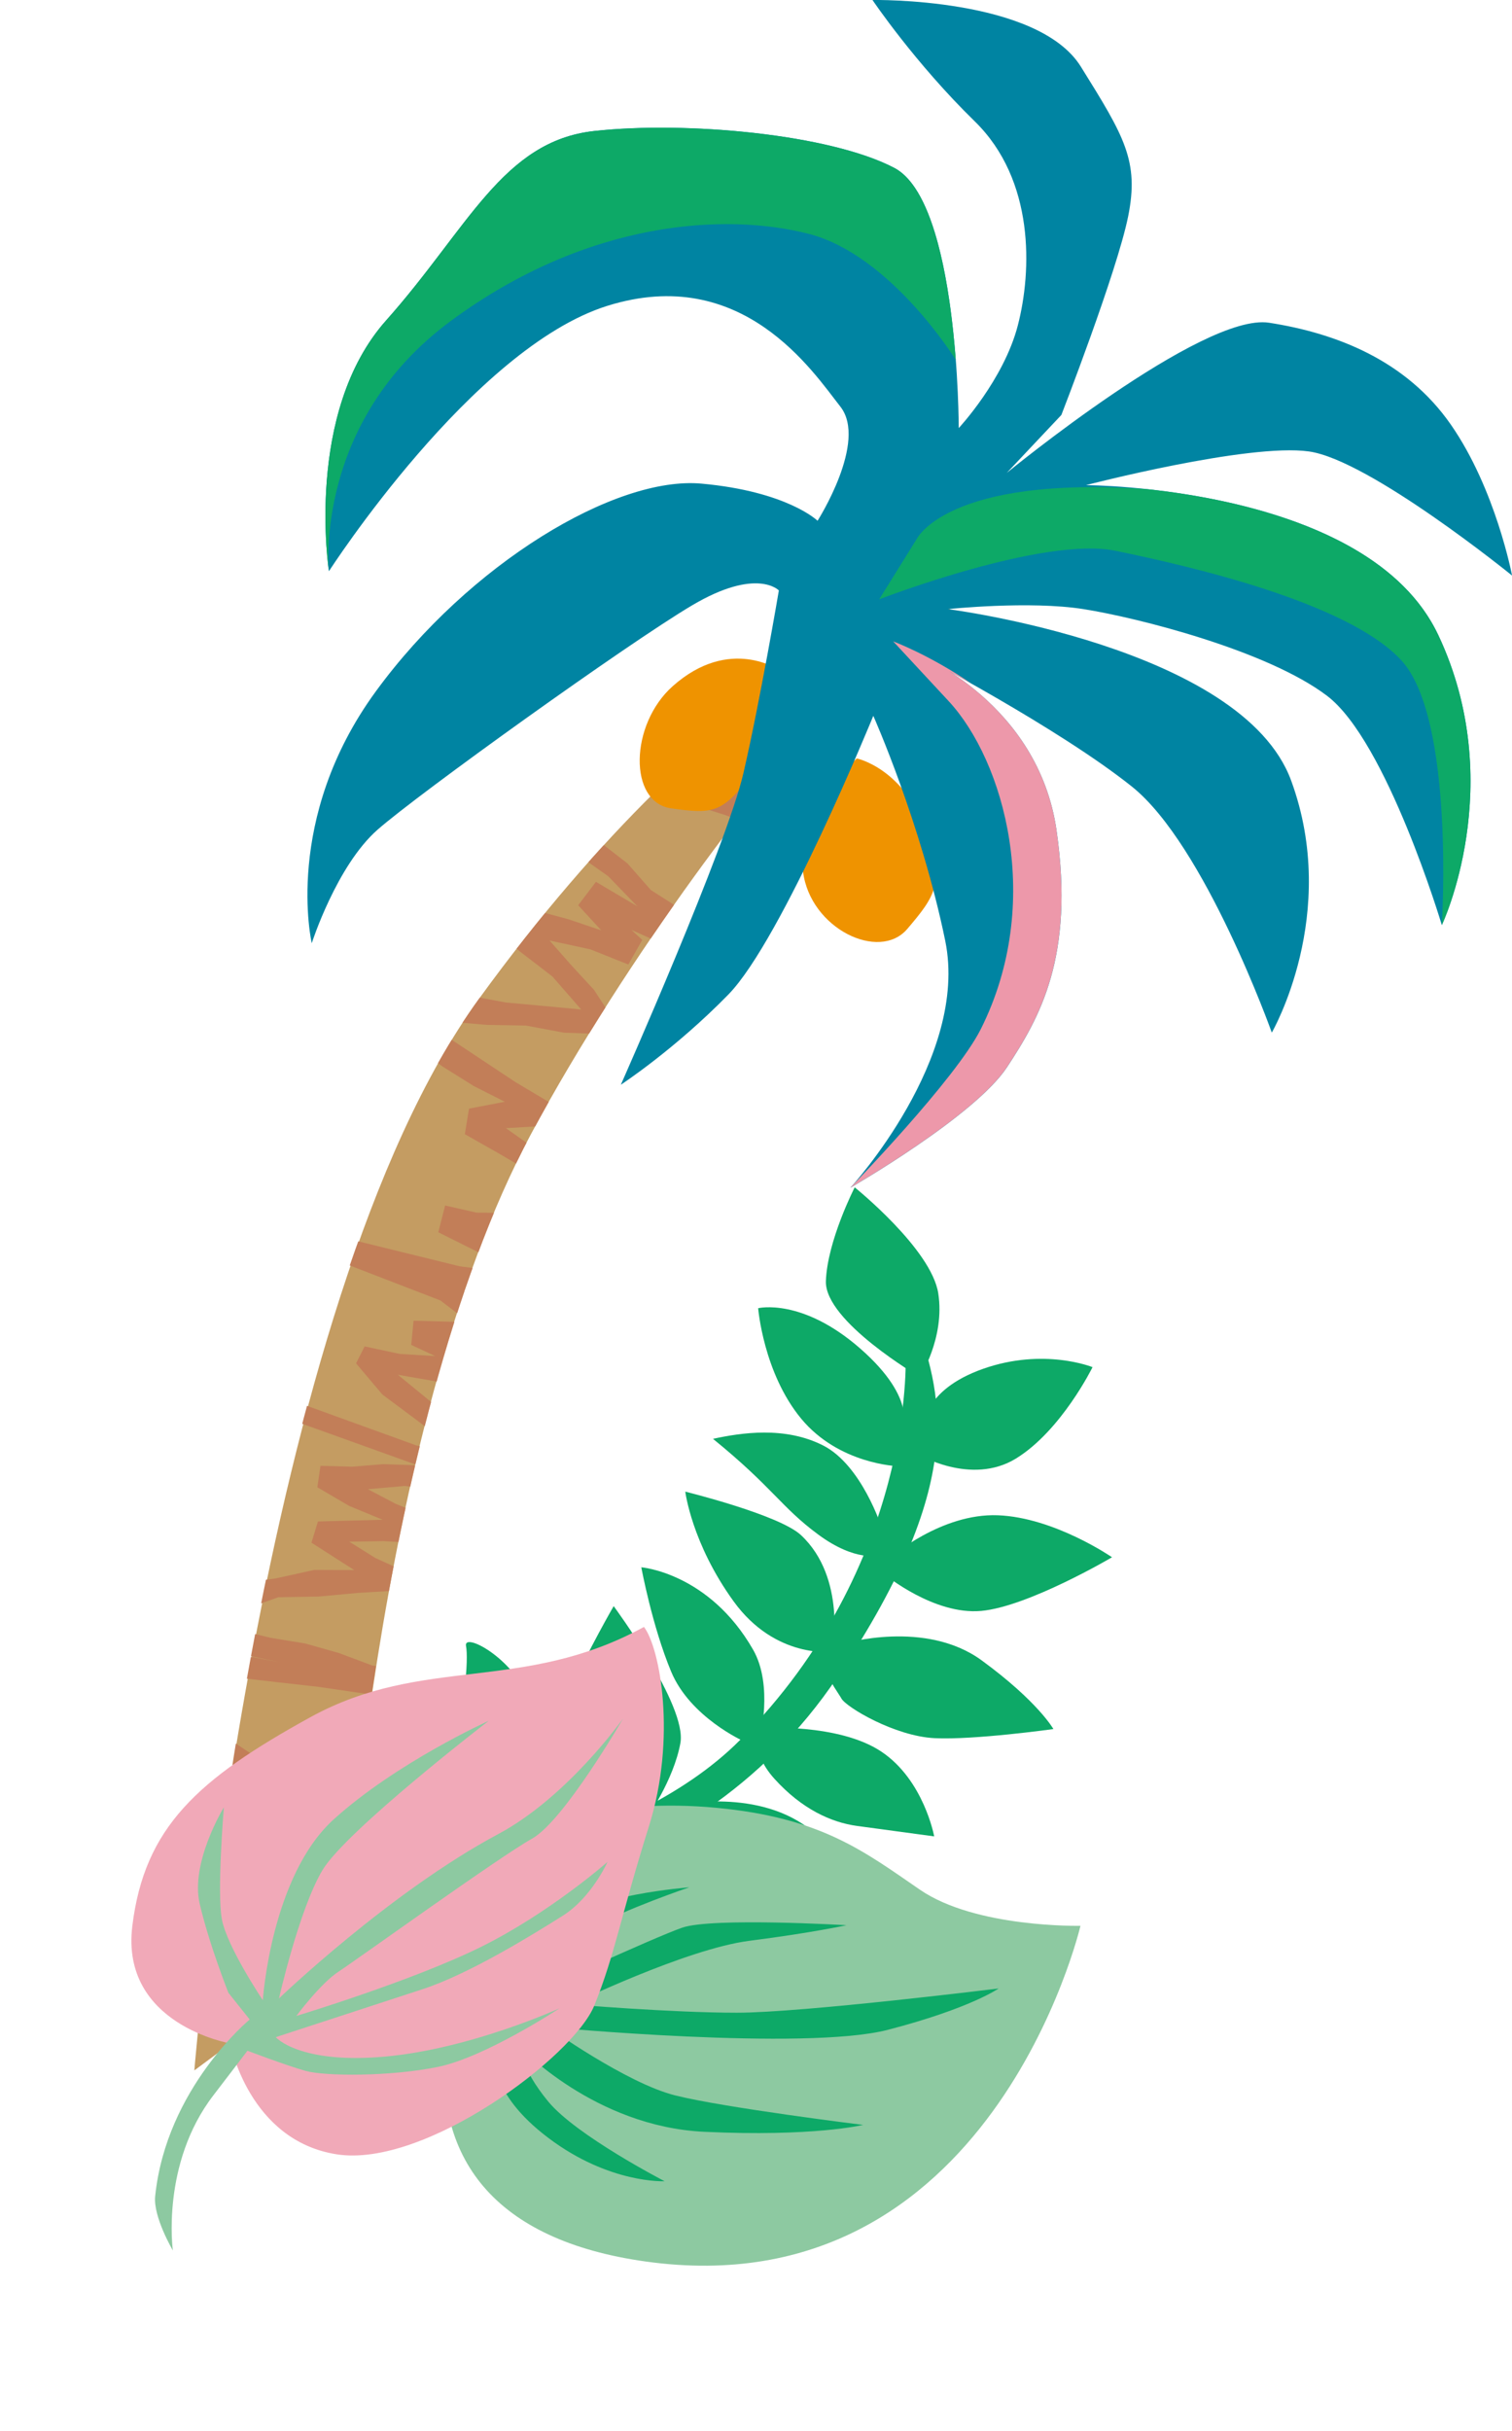 <?xml version="1.0" encoding="UTF-8"?>
<svg id="_レイヤー_2" data-name="レイヤー 2" xmlns="http://www.w3.org/2000/svg" xmlns:xlink="http://www.w3.org/1999/xlink" viewBox="0 0 346.91 557.59">
  <defs>
    <style>
      .cls-1 {
        fill: none;
      }

      .cls-2 {
        fill: #c27e58;
      }

      .cls-3 {
        fill: #ed98aa;
      }

      .cls-4 {
        fill: #8dc9a1;
      }

      .cls-5 {
        fill: #0da967;
      }

      .cls-6 {
        fill: #ef9300;
      }

      .cls-7 {
        fill: #f1a9b8;
      }

      .cls-8 {
        fill: #c49c62;
      }

      .cls-9 {
        fill: #0084a2;
      }

      .cls-10 {
        clip-path: url(#clippath);
      }
    </style>
    <clipPath id="clippath">
      <path class="cls-1" d="M215.11,136.27s-48.64,14.9-105.17,92.75c-51.17,70.46-64.44,238.76-64.44,238.76l32.47-13.83s7.23-125.38,43.84-193.79c21.94-40.99,55.9-85.23,65.24-92.93,9.34-7.69,31.92-26.29,31.92-26.29l-3.85-4.67Z"/>
    </clipPath>
  </defs>
  <g id="back">
    <g>
      <g>
        <path class="cls-8" d="M215.11,136.27s-48.64,14.9-105.17,92.75c-51.17,70.46-65.35,245.83-65.35,245.83l34.25-25.38s6.35-120.9,42.96-189.31c21.94-40.99,55.9-85.23,65.24-92.93,9.34-7.69,31.92-26.29,31.92-26.29l-3.85-4.67Z"/>
        <g class="cls-10">
          <g>
            <polygon class="cls-2" points="171.95 379.91 163.85 378.87 155.73 378.06 147.7 376.6 139.64 375.42 131.84 373.01 123.7 372.13 115.97 369.56 113.44 369.57 122.91 368.19 132.47 368.3 142 367.91 151.54 367.58 158.8 368.49 166.15 368.64 167.86 364.34 161.37 359.59 154.1 356.16 147.36 351.82 140.89 347.04 134.07 342.84 127.59 338.49 120.36 335.42 113.94 330.96 107.54 326.51 100.59 322.92 91.28 315.3 99.88 316.8 108.51 319.56 117.26 321.79 126.28 323.2 134.48 327.2 143.1 329.89 145.19 324.7 138.44 320.61 131.16 317.79 123.5 315.89 116.68 311.97 109.22 308.8 119.62 310.53 121.89 305.39 114.55 300.36 106.38 295.92 115.1 297.35 123.12 300.14 131.37 302.14 139.24 305.32 148.62 308.42 150.91 304.05 144.42 299.33 134.32 292.22 125.93 288.54 117.84 284.33 125.8 286.73 134.22 287.56 142.21 289.99 149.73 293.76 156.56 296.08 163.41 298.35 165.89 293.92 159.13 288.17 151.43 283.85 144.2 278.79 137.34 273.2 129.85 268.55 122.68 263.42 116.08 258.74 125.25 258.21 128.38 255.74 126.38 253.02 118.18 248.13 110.21 242.84 102.25 237.56 94.49 232.59 102.86 234.3 111.74 235.06 120.68 235.22 129.43 236.85 138.34 237.16 140.33 233.25 136.27 227 131.25 221.57 126.09 215.71 135.46 217.74 144.16 221.21 147.36 215.58 144.87 213.27 151.91 216.43 159.19 218.94 161.83 214.26 156.16 208.49 149.33 204.13 143.95 198.01 137.59 193.09 131.95 187.31 132.19 187.63 133.12 184.02 130.78 176.68 139.66 180.11 148.78 181.35 157.47 184.12 166.16 186.86 174.74 189.94 183.34 192.92 192.23 195.11 194.13 190.49 187.26 186.23 179.61 183.53 172.85 179.02 165.76 175.2 158.19 172.32 150.95 168.79 144.1 165.01 153.15 164.14 162.4 162.21 171.61 163.67 180.81 164.34 190.05 165.35 193.33 164.14 192.25 160.38 186.79 156.06 181.85 150.82 189.66 152.07 197.14 153.93 204.36 156.54 207.33 151.14 200.81 147.33 194.65 142.97 189.23 138.09 197.73 138.74 206.15 141.25 214.97 141.61 217.19 136.71 210.3 132.24 202.86 128.83 195.15 126.19 193.22 130.81 201.97 133.98 194.24 132.29 186.96 131.67 179.86 130.17 177.86 135.55 183.99 141.63 190.74 146.54 183.49 145.48 175.95 144.36 173.21 149.55 181.28 158.32 172.24 156.66 162.96 157.27 153.69 157.05 144.47 158.45 135.37 160.65 134.58 166.99 143.15 170.21 150.73 175.41 158.85 178.96 151.27 175.86 142.87 174.62 135.33 172.63 127.88 170.23 124.25 173.85 126.7 183.65 125.51 184.15 125 188.95 131.82 195.51 139.55 200.97 146.23 207.87 136.73 202.25 132.66 207.62 137.94 213.37 130.33 210.81 122.76 208.78 115.36 206.21 112.26 211.88 119.24 218.19 126.73 223.95 133.35 231.53 124.4 230.69 116.08 229.93 107.86 228.39 99.57 227.47 91.21 226.83 82.92 225.73 80.67 230.54 88.11 234.53 94.75 239.69 101.56 244.62 108.67 249.07 115.82 252.69 107.61 254.27 106.65 260.13 114.68 264.68 122.63 269.35 129.97 274.94 137.28 280.57 145.49 286.14 135.83 282.16 126.39 279.61 116.69 278.19 109.32 278.12 102.13 276.48 100.56 282.62 109.52 287.09 118.86 290.76 128.96 296.55 121.22 294.48 113.61 291.49 105.48 290.43 73.19 282.49 71.68 286.93 101.06 298.27 107.59 303.25 94.89 302.91 94.35 308.45 99.84 311.02 91.69 310.52 83.66 308.8 81.69 312.69 87.76 319.86 95.26 325.44 102.75 331.11 111.17 335.25 118.04 339.37 124.33 344.46 131.27 348.45 138.67 351.65 145.29 356.19 154.25 362.25 146.56 361.17 138.38 361.62 130.22 362.05 122.05 362.25 113.9 363.13 106.41 363.79 98.96 364.98 98.26 370.58 106.21 372.95 114.17 375.28 122.39 376.62 130.41 378.72 138.47 380.77 146.59 382.55 154.9 383.33 163.16 383.55 171.34 384.19 171.95 379.91"/>
            <polygon class="cls-2" points="122.26 551.44 114.17 551.79 106.11 552.34 98 552.32 89.91 552.54 81.8 551.67 73.7 552.16 65.63 551.14 63.17 551.53 72.05 548.9 81.35 547.53 90.5 545.74 99.68 544 106.93 543.66 114.09 542.67 114.78 538.73 107.41 535.64 99.58 533.82 92.07 531.13 84.71 528.02 77.15 525.47 69.88 522.73 62.18 521.21 54.95 518.37 47.73 515.53 40.18 513.52 29.43 508.41 38.12 508.39 47.1 509.42 56.09 510 65.16 509.82 74.02 512 82.99 512.99 83.84 508.22 76.37 505.74 68.67 504.44 60.81 503.99 53.31 501.67 45.36 500.1 55.84 499.99 56.88 495.23 48.62 492.05 39.7 489.49 48.48 489.39 56.89 490.55 65.34 491 73.69 492.52 83.48 493.74 84.72 489.65 77.37 486.59 65.96 482.04 56.99 480.18 48.2 477.81 56.46 478.65 64.81 478.07 73.12 478.93 81.25 481.01 88.4 481.95 95.56 482.85 96.96 478.67 89.11 474.78 80.66 472.25 72.52 469.03 64.6 465.28 56.29 462.44 48.17 459.15 40.71 456.14 49.48 454.28 51.96 451.69 49.41 449.66 40.35 446.73 31.43 443.42 22.52 440.11 13.86 437.04 22.37 437.22 31.15 436.51 39.86 435.28 48.72 435.34 57.43 434.24 58.47 430.59 53.12 425.85 47.03 421.97 40.71 417.73 50.25 418.04 59.47 419.68 61.3 414.36 58.36 412.77 65.91 414.4 73.54 415.43 75.04 411.02 68.24 406.94 60.63 404.25 54.03 399.83 46.75 396.58 39.98 392.5 40.28 392.74 40.37 389.5 36.44 383.56 45.83 385.14 54.95 384.82 64 385.86 73.05 386.88 82.07 388.2 91.08 389.44 100.2 389.96 101 385.71 93.37 383.1 85.34 381.96 77.77 379.13 70.03 376.94 62.04 375.63 54.22 373.72 46.72 371.53 55.31 369.39 63.84 366.33 73.1 366.17 82.18 365.33 91.36 364.79 94.28 363.25 92.38 360.18 86.11 357.32 80.14 353.59 87.99 353.46 95.66 353.91 103.26 355.04 104.92 349.96 97.74 347.7 90.77 344.9 84.41 341.55 92.81 340.81 101.54 341.67 110.17 340.62 111.22 336.08 103.53 333.31 95.54 331.52 57.13 317.61 56.31 321.87 95.85 336.07 87.96 335.81 80.77 336.39 73.53 336.19 72.81 341.11 80.13 345.39 87.79 348.56 80.52 348.75 72.95 348.95 71.46 353.82 81.27 360.1 72.13 360.06 63.27 362.01 54.23 363.24 45.6 365.85 37.27 369.13 37.94 374.68 46.98 376.13 55.5 379.43 64.18 381.22 56.13 379.73 47.7 379.95 39.93 379.4 32.17 378.48 29.47 382.14 34.06 390.16 33.02 390.78 33.6 394.97 41.7 399.54 50.43 403.04 58.47 407.94 47.99 404.57 45.25 409.8 51.67 413.92 43.71 412.88 35.91 412.31 28.15 411.23 26.42 416.57 34.62 420.9 43.19 424.7 51.32 430.18 42.45 430.83 34.2 431.46 25.89 431.39 17.64 431.87 9.39 432.6 1.1 432.93 0 437.4 8.11 439.68 15.72 443.08 23.44 446.27 31.34 448.99 39.09 451 31.49 453.61 31.88 458.78 40.7 461.45 49.46 464.24 57.84 467.91 66.21 471.61 75.43 475.12 65.15 473.19 55.42 472.45 45.7 472.72 38.54 473.79 31.19 473.49 31.06 478.99 40.75 481.45 50.64 483.16 61.75 486.58 53.77 485.99 45.71 484.59 37.59 484.92 27.55 486.04 27.1 490.09 35.07 492.32 42.52 495.59 30.14 497.24 30.87 502.08 36.77 503.44 28.75 504.26 20.58 504.01 19.54 507.65 27.05 512.86 35.58 516.5 44.13 520.21 53.22 522.47 60.81 524.94 68.07 528.34 75.7 530.7 83.6 532.32 91.05 535.19 101.11 539.01 93.4 539.27 85.57 540.91 77.75 542.52 69.87 543.94 62.17 545.95 55.06 547.66 48.1 549.82 48.68 554.72 56.93 555.54 65.18 556.31 73.45 556.21 81.71 556.78 89.98 557.3 98.26 557.59 106.49 556.99 114.55 555.9 122.63 555.2 122.26 551.44"/>
          </g>
        </g>
        <g>
          <path class="cls-6" d="M196.58,173.94s-13.99,12.93-12.33,25.99c1.66,13.06,17.48,20.68,23.91,13.13,6.43-7.55,8.56-10.58,4.64-21.79-5.27-15.1-16.22-17.32-16.22-17.32Z"/>
          <path class="cls-6" d="M178.94,153.79s-11.46-8.1-24.6,3.59c-9.87,8.79-10.2,26.63-.34,28.02,9.86,1.39,11.93,1.08,18.97-8.54,7.04-9.62,5.97-23.07,5.97-23.07Z"/>
          <g>
            <path class="cls-9" d="M210.85,150.22s27.35,11,31.56,40.21c4.21,29.2-4.01,43.13-11.36,54.33-7.35,11.2-35.94,27.65-35.94,27.65,0,0,27.3-29.66,21.76-56.65-5.54-26.99-16.5-51.58-16.5-51.58,0,0-20.92,51.28-33.24,63.9-12.32,12.62-24.69,20.71-24.69,20.71,0,0,24.28-54.72,28.15-71.55,3.88-16.83,8.11-41.82,8.11-41.82,0,0-5.05-5.38-19.91,3.42-14.86,8.8-62.74,43.17-72.16,51.45s-15.1,26.03-15.1,26.03c0,0-6.7-28.49,14.72-57.78,21.41-29.29,54.95-49.42,74.7-47.62,19.75,1.8,26.63,8.52,26.63,8.52,0,0,11.56-18.13,5.23-26.18-6.33-8.05-22.5-32.79-53.45-23.12-30.95,9.67-63.89,60.87-63.89,60.87,0,0-5.66-36.44,13.13-57.53,18.79-21.09,26.71-41.14,47.77-43.44,21.06-2.3,53.98.7,68.81,8.46,14.83,7.76,14.79,59.68,14.79,59.68,0,0,10.3-11.01,13.55-23.52,3.25-12.51,3.9-33.38-9.87-46.82C209.88,14.4,200.18,0,200.18,0c0,0,37.86-.69,47.81,15.29,9.95,15.98,13.42,21.61,10.85,34.34-2.57,12.73-15.32,45.54-15.32,45.54l-12.54,13.3s44.9-36.83,60.2-34.45c15.3,2.38,31.4,8.54,41.71,23.38,10.31,14.84,14.03,34.6,14.03,34.6,0,0-32.67-26.51-46.61-28.46-13.93-1.95-51.15,7.73-51.15,7.73,0,0,64.7.12,80.84,34.39,16.14,34.27.81,66.51.81,66.51,0,0-12.61-42.17-26.34-52.59-13.73-10.41-43.45-17.91-55.87-19.88-12.42-1.97-31.12,0-31.12,0,0,0,67.5,8.63,78.76,39.33,11.26,30.7-4.44,57.8-4.44,57.8,0,0-15.34-43.05-32.13-56.45-16.79-13.4-48.82-30.17-48.82-30.17Z"/>
            <path class="cls-5" d="M103.43,73.61c31.6-23.31,63.4-24.83,82.21-19.95,18.81,4.89,33.64,28.86,33.64,28.86,0,0,0,0,0,0-1.21-15.96-4.61-39.04-14.11-44.01-14.83-7.76-47.75-10.76-68.81-8.46-21.06,2.3-28.98,22.35-47.77,43.44-18.79,21.09-13.13,57.53-13.13,57.53,0,0-3.64-34.09,27.96-57.4Z"/>
            <path class="cls-3" d="M242.41,190.42c-2.84-19.68-16.18-31.09-24.58-36.44,1.52.84,3.24,1.79,5.1,2.84-9.53-6.56-18-9.72-18-9.72l12.72,13.7c12.72,13.7,21.95,46.18,7.38,75.23-5.8,11.56-29.93,36.37-29.93,36.37,0,0,28.6-16.45,35.94-27.65,7.35-11.2,15.57-25.13,11.36-54.33Z"/>
            <path class="cls-5" d="M330,145.67c-11.37-24.15-46.86-31.34-66.83-33.48-46.04-3.21-52.9,11.52-52.9,11.52l-8.55,13.75s37.62-14.56,54.25-11.13c16.63,3.43,53.22,11.74,65.54,25.11,12.32,13.37,9.3,60.73,9.3,60.73,0,0,15.33-32.24-.81-66.51Z"/>
          </g>
        </g>
      </g>
      <g>
        <g>
          <path class="cls-5" d="M155.36,414.02s19-4.23,31.22,6.12c12.22,10.35,15.27,16.88,15.27,16.88,0,0-18.25,1.24-27.36.13-9.11-1.11-19.75-8.57-20.66-10.61-.91-2.04-7.77-11.68,1.53-12.52Z"/>
          <path class="cls-5" d="M193.68,376.95s18.65-5.58,31.57,3.87c12.92,9.45,16.44,15.74,16.44,15.74,0,0-18.11,2.54-27.28,2.09-9.16-.46-20.31-7.14-21.36-9.1-1.05-1.97-8.59-11.09.63-12.6Z"/>
          <path class="cls-5" d="M109.99,435.39s-11.14-8.84-7.21-26.44c3.94-17.6,4.74-28.29,4.14-31.46-.59-3.17,10.58,2.6,14.32,11.98,3.74,9.38,5.96,18.56,4.88,26.51-1.08,7.95-8.64,18.11-16.14,19.41Z"/>
          <path class="cls-5" d="M148.27,417.18s6.28-8.79,7.84-17.41c1.56-8.61-15.31-31.4-15.31-31.4,0,0-5.69,9.81-10.44,20.23-4.75,10.41,2.11,23.86,4.48,28.01,2.37,4.15,9.6,7,13.44.57Z"/>
          <path class="cls-5" d="M190.99,378.83s-13.06,1.73-22.68-11.57c-9.62-13.3-11.08-25.15-11.08-25.15,0,0,21.51,5.29,26.53,9.96,10.53,9.8,7.23,26.76,7.23,26.76Z"/>
          <path class="cls-5" d="M174.78,396.3s17.64-1.1,27.41,5.42c9.78,6.51,12.15,19.46,12.15,19.46,0,0-11.81-1.59-17.72-2.4-5.92-.81-12.65-3.87-18.91-10.78-6.26-6.91-2.93-11.69-2.93-11.69Z"/>
          <path class="cls-5" d="M202.27,350.3s-4.54-14.21-13.34-18.74c-8.8-4.53-18.96-2.94-25.34-1.56,13.84,11.26,15.55,15.61,24.17,21.97,8.62,6.36,13.89,4.73,13.89,4.73l.61-6.4Z"/>
          <path class="cls-5" d="M95.97,437.35s61.43-.79,96.22-52.81c31.15-46.58,23.09-65.73,17.92-82.07-9.67-4.08-2.33,8.71-2.33,8.71,0,0,2.06,47.64-38.06,87.97-26.19,26.33-78.48,32.66-78.48,32.66l4.75,5.53Z"/>
          <path class="cls-5" d="M211.06,315.81s5.78-8.94,4.22-19.14c-1.56-10.2-19.18-24.35-19.18-24.35,0,0-6.28,12.25-6.61,21.49-.33,9.24,21.57,22.01,21.57,22.01Z"/>
          <path class="cls-5" d="M211.92,327.31s-.34-8.44,13.64-13.37c13.98-4.92,25.11-.38,25.11-.38,0,0-7.11,14.49-17.51,20.92-10.4,6.44-22.78-1.07-22.78-1.07l1.54-6.1Z"/>
          <path class="cls-5" d="M206.96,328.17s3.91-7.03-9.52-18.82c-13.44-11.79-23.49-9.31-23.49-9.31,0,0,1.19,14.82,9.86,25.32,8.67,10.49,22.13,10.91,22.13,10.91l1.03-8.1Z"/>
          <path class="cls-5" d="M204.42,357.11s11.54-10.07,24.51-9.58c12.97.49,26.21,9.63,26.21,9.63,0,0-19.22,11.34-30.04,12.31-10.82.97-22.08-8.33-22.08-8.33l1.4-4.04Z"/>
          <path class="cls-5" d="M170.58,399.33s-12.22-5.46-16.59-15.93c-4.37-10.47-6.85-23.94-6.85-23.94,0,0,15.55,1.25,25.66,18.92,4.71,8.24,1.49,20.57,1.49,20.57l-3.71.37Z"/>
          <path class="cls-5" d="M119.14,432.03s2.17,9.77,13.84,18.29c11.67,8.52,23.87,11.24,28.95,13.64.21-10.83-6.67-28.91-20.18-34.87-13.51-5.96-22.62,2.94-22.62,2.94Z"/>
        </g>
        <g>
          <path class="cls-4" d="M102.4,466.5c-3.63,28.68,11.26,47.36,45.73,52.18,79.17,11.07,99.77-76.99,99.77-76.99,0,0-23.99.54-36.83-8.28-12.84-8.82-22.67-16.51-46.62-18.78-23.95-2.27-46.49,3.04-56.83,16.72-10.34,13.68-13.17,18.99-5.23,35.14Z"/>
          <path class="cls-5" d="M113.16,469.49c.3,1.62-1.33,10.3,12.67,20.86,14.01,10.56,26.66,9.92,26.66,9.92,0,0-20.22-10.45-26.68-18.25-6.45-7.8-6.5-12.55-6.5-12.55,0,0,17.13,18.27,42.25,19.46,25.13,1.19,36.47-1.58,36.47-1.58,0,0-31.86-3.93-43.14-6.77-11.27-2.84-29.15-15.67-29.15-15.67,0,0,59.01,5.56,77.98.63,18.97-4.93,25.4-9.48,25.4-9.48,0,0-44.9,5.55-60.02,5.56-15.12.01-37.89-1.92-37.89-1.92,0,0,26.2-12.71,40.7-14.57,14.5-1.85,22.3-3.58,22.3-3.58,0,0-30.87-1.82-37.7.57-6.84,2.39-35.21,15.51-35.21,15.51,0,0,6.57-10.95,14.33-15.37,7.76-4.42,22.52-9.4,22.52-9.4,0,0-22.92,1.74-29.28,8.24-6.35,6.5-17.25,21.69-17.25,21.69,0,0-11.09-2.42-20.94-8.71-9.85-6.29-29.7-24.17-29.7-24.17l-2.64,3.85s21.97,22.33,28.76,25.54c15.3,7.22,26.06,10.21,26.06,10.21Z"/>
        </g>
        <g>
          <path class="cls-7" d="M52.83,468.66s-25.24-4.28-22.47-26.93c2.77-22.65,15.02-33.69,40.89-47.91,25.87-14.21,48.61-5.45,76.5-20.68,3.7,4.82,7.52,25.45,1.14,45.72-6.38,20.27-7.76,29.32-12.53,41.1-4.77,11.78-38.88,37.29-59.09,34.14-20.21-3.16-24.44-25.44-24.44-25.44Z"/>
          <path class="cls-4" d="M52.45,457.16s-4.41-11.02-6.63-20.51c-2.21-9.49,5.54-22.13,5.54-22.13,0,0-1.61,19.37-.46,25.65,1.15,6.28,9.4,18.58,9.4,18.58,0,0,1.88-28.45,16.27-41.48,14.39-13.03,35.57-22.61,35.57-22.61,0,0-32.84,25.26-38.2,34.33-5.36,9.08-9.93,29.35-9.93,29.35,0,0,25.39-24.37,50.3-37.69,16-8.55,28.64-26.5,28.64-26.5,0,0-13.57,23.5-20.9,27.56-7.33,4.06-40.27,27.82-44.39,30.5s-9.67,10.15-9.67,10.15c0,0,26.68-8.05,42.44-15.87,15.76-7.82,28.95-19.45,28.95-19.45,0,0-3.65,8.19-10.28,12.35-6.63,4.17-21.3,13.29-32.13,16.83-10.83,3.54-33.7,11.01-33.7,11.01,0,0,5.37,6.24,25.1,4.45,19.73-1.79,40.01-11.08,40.01-11.08,0,0-16.99,11.21-27.91,13.45-10.93,2.24-25.94,2.15-30.34.92-4.4-1.23-13.36-4.63-13.36-4.63,0,0-5.01,6.59-7.8,10.21-12.08,15.71-9.31,35.6-9.31,35.6,0,0-4.55-7.71-4.06-12.44,2.55-24.81,21.69-40.53,21.69-40.53l-4.83-6.06Z"/>
        </g>
      </g>
    </g>
  </g>
</svg>